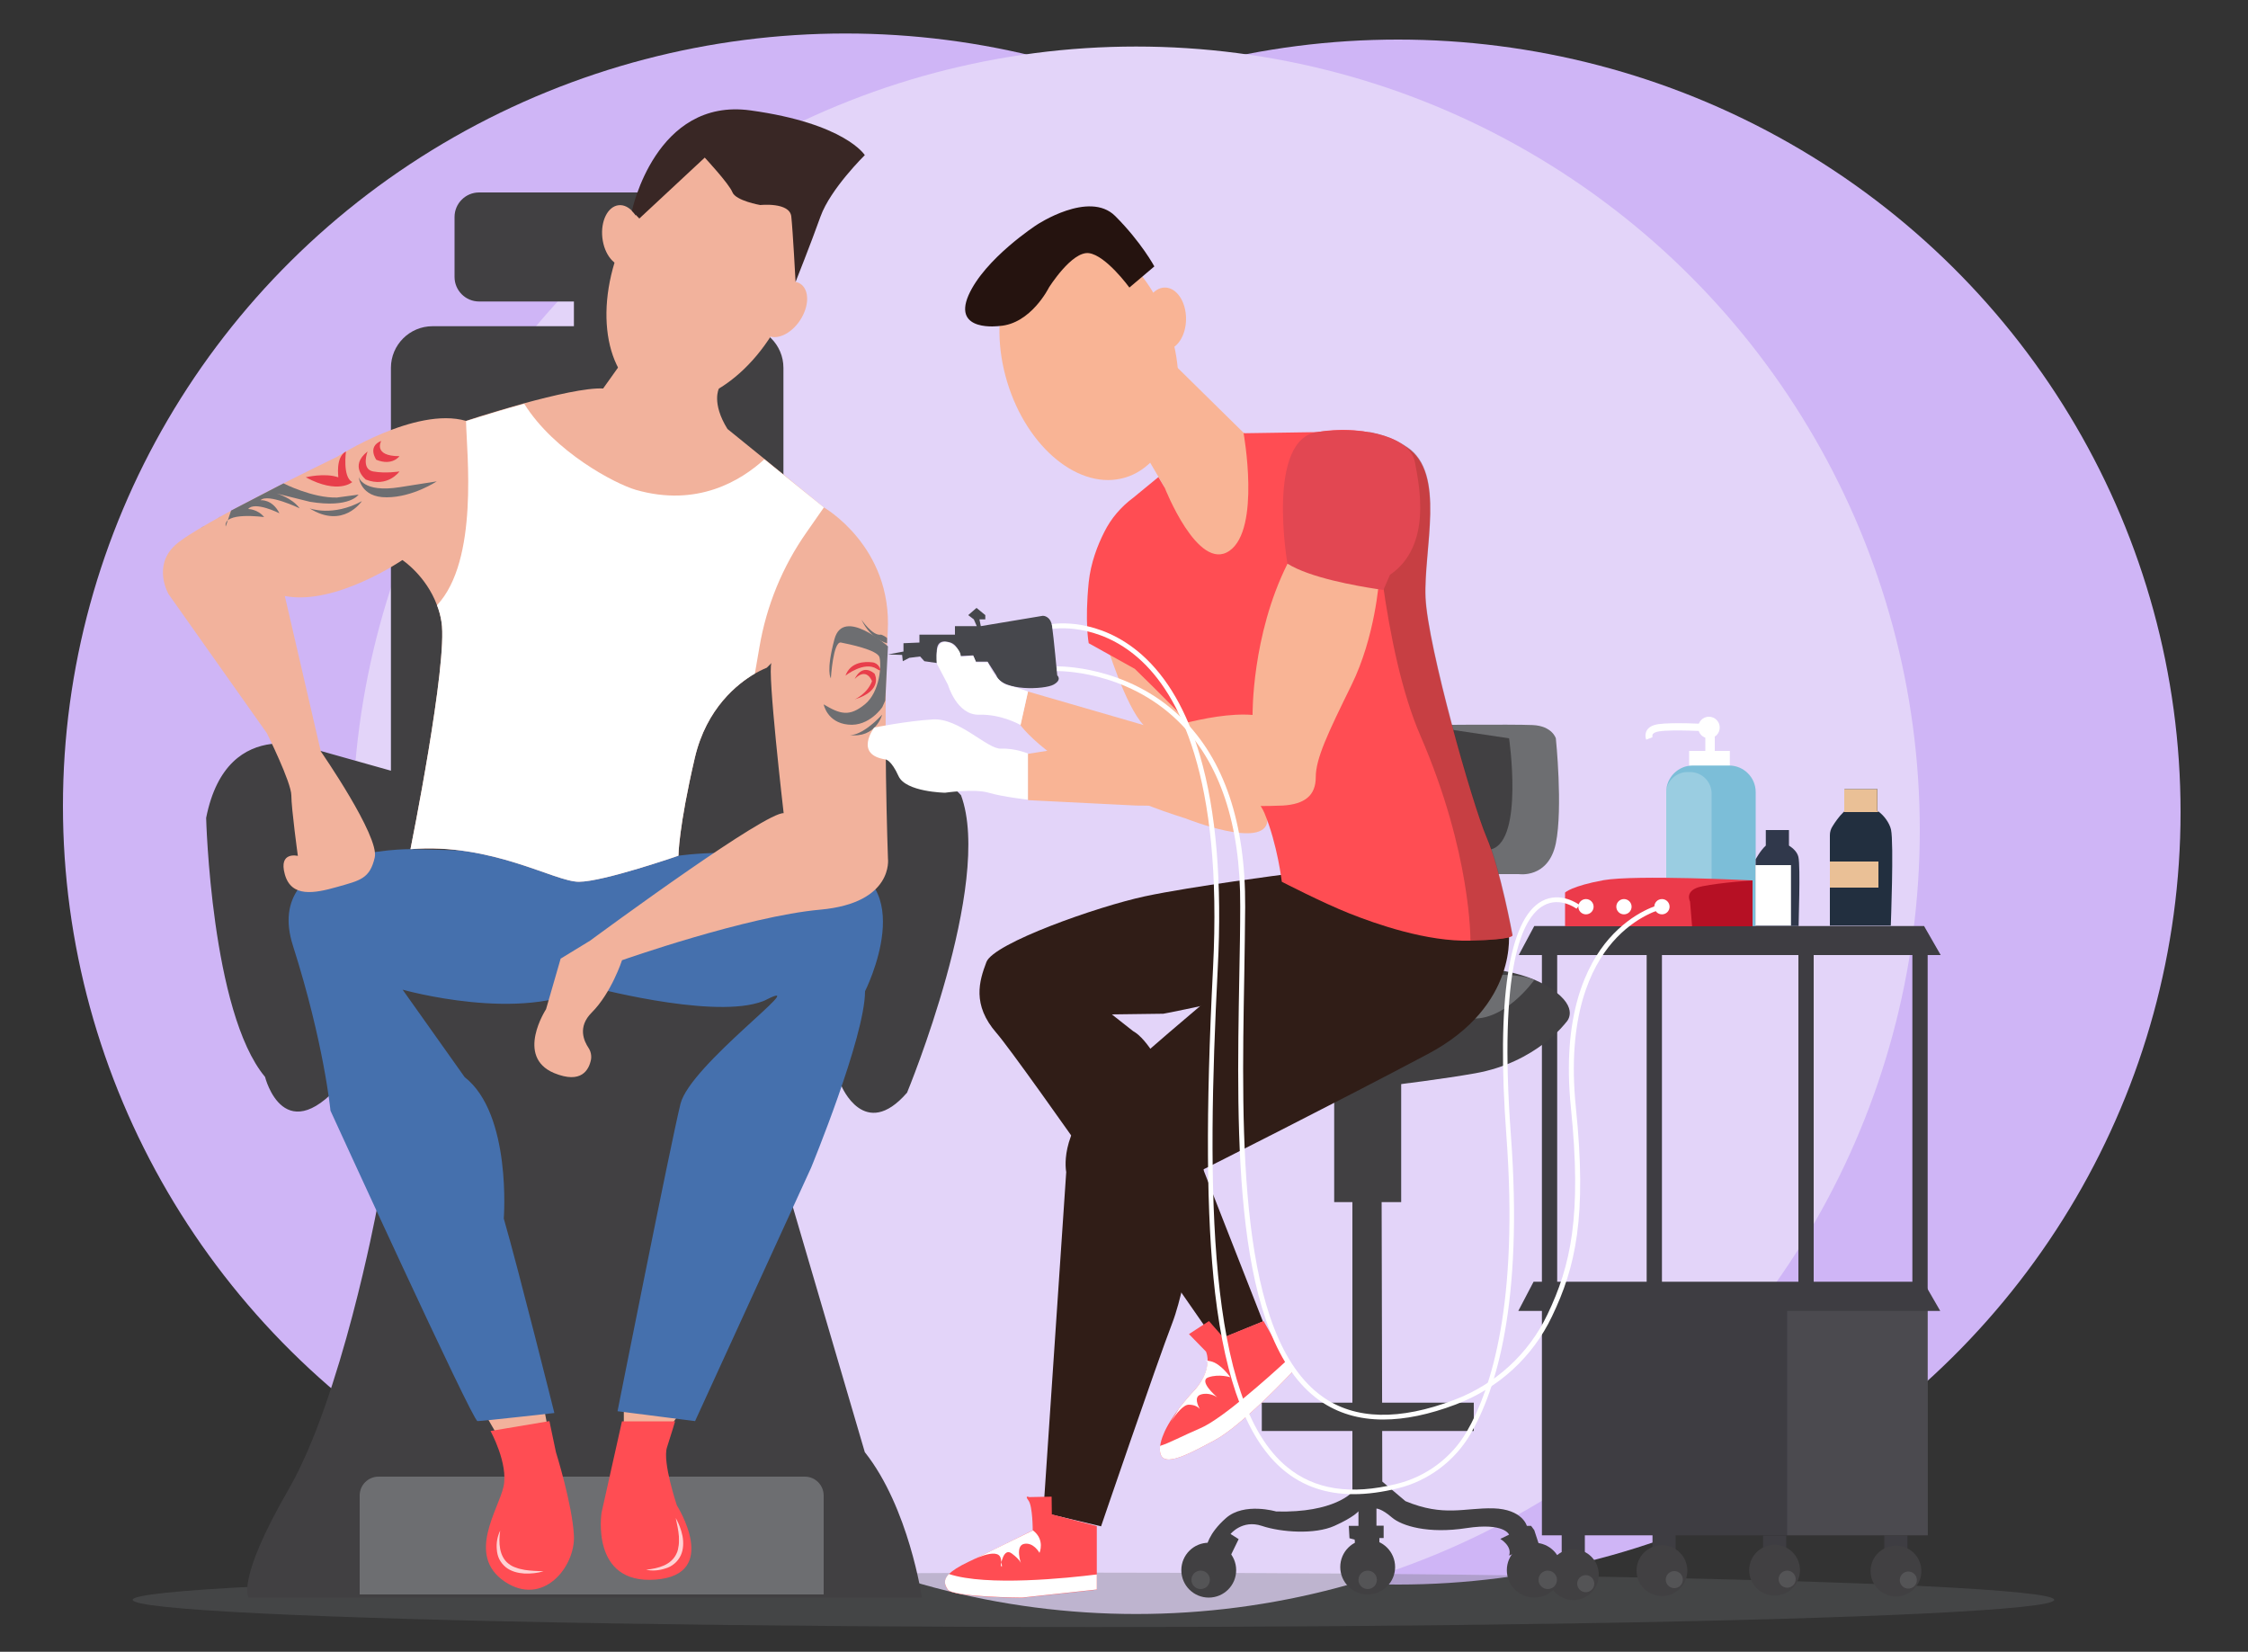 <svg version="1.1" id="Layer_1" xmlns="http://www.w3.org/2000/svg" x="0" y="0" viewBox="0 0 1000 734.7" style="enable-background:new 0 0 1000 734.7" xml:space="preserve"><rect x="0" y="0" width="1000" height="734.7" fill="#333333" stroke="none"/><style>.st0{fill:#cfb5f6}.st3{fill:#fff}.st6{fill:#3e3d42}.st7{fill:#414042}.st8{opacity:.44;fill:#6d6e71}.st14{fill:#eac096}.st15{fill:#6d6e71}.st17{fill:#f2b29c}.st20{fill:#ff4d53}.st21{opacity:.75}.st22{fill:#e83e4b}.st23{fill:#f9b495}.st26{fill:#301d17}.st27{fill:#ee4042}</style><ellipse class="st0" cx="621.9" cy="361.2" rx="348.1" ry="343.6"/><ellipse class="st0" cx="376.1" cy="358.5" rx="348.1" ry="343.6"/><circle cx="505.4" cy="369.3" r="348.6" style="fill:#e3d4f9"/><ellipse cx="486.4" cy="711.6" rx="427.4" ry="12.1" style="opacity:.31;fill:#6d6e71"/><path class="st3" d="M751.4 334h18.1v11h-18.1z"/><path d="M780.9 411.9h-39.7v-59.6c0-6.5 5.3-11.8 11.8-11.8h16.2c6.5 0 11.8 5.3 11.8 11.8v59.6z" style="fill:#7cbed8"/><circle class="st3" cx="760.2" cy="323.6" r="4.8"/><path class="st3" d="M732.3 329c-.1-.2-.8-2.1.2-4 .9-1.6 2.6-2.5 5.2-2.9 5.9-.9 21.8-.1 22.5 0l-.2 3.2c-.2 0-16.3-.9-21.9 0-1.5.2-2.5.7-2.9 1.3-.3.6-.1 1.3-.1 1.3l-2.8 1.1zM758.6 325.8h4.2v10.5h-4.2z"/><path d="M761.5 411.9h-20.4V353c0-5.3 4.3-9.6 9.6-9.6h1.1c5.3 0 9.6 4.3 9.6 9.6v58.9z" style="opacity:.23;fill:#fff"/><path class="st6" d="M685.9 577.3h171.6v105.6H685.9zM675.6 424.8l6.9-12.9h173.4l7.4 12.9zM685.9 424.8h6.8v152.5h-6.8zM732.5 424.8h6.8v152.5h-6.8zM800 424.8h6.8v152.5H800zM850.7 424.8h6.8v152.5h-6.8z"/><path class="st6" d="M694.7 681.7H705V692h-10.3zM735.1 681.7h10.3V692h-10.3zM784.3 683h10.3v10.3h-10.3zM838.2 683h10.3v10.3h-10.3z"/><circle class="st7" cx="699.9" cy="700.4" r="11.3"/><circle class="st8" cx="705.4" cy="704.4" r="3.8"/><circle class="st7" cx="739.3" cy="698.6" r="11.3"/><circle class="st8" cx="744.8" cy="702.6" r="3.8"/><circle class="st7" cx="789.4" cy="698.4" r="11.3"/><circle class="st8" cx="795" cy="702.4" r="3.8"/><circle class="st7" cx="843.4" cy="698.8" r="11.3"/><circle class="st8" cx="848.9" cy="702.8" r="3.8"/><path style="opacity:.28;fill:#6d6e71" d="M795 577.3h62.6v105.6H795z"/><path class="st6" d="m675.4 583.1 6.8-13h173.4l7.5 13z"/><g><path d="M779.6 391.6V412h-83.4v-15s2.9-2.9 17.1-5.5c14.3-2.5 66.3.1 66.3.1z" style="fill:#ec3b4b"/><path d="M779.6 391.6V412h-26.9l-.9-11s-2.9-5.2 5.5-6.8c8.4-1.7 22.3-2.6 22.3-2.6z" style="fill:#b61024"/><circle class="st3" cx="705.5" cy="403.3" r="3.4"/><circle class="st3" cx="722.4" cy="403.3" r="3.4"/><circle class="st3" cx="739.3" cy="403.3" r="3.4"/></g><path d="M800 381.2c-.5-2.3-2.5-4-4.2-5.1v-6.9h-10.3v6.9c-2.5 2.3-4.5 6.1-4.5 6.1v29.7h19.1c-.1 0 .9-26.5-.1-30.7z" style="fill:#30384b"/><path d="M841.1 411.7H814v-40.2c0-1.4.4-2.8 1.2-4 1.1-1.8 2.9-4.4 4.9-6.3l.4-.4V351h14.7v9.7c.2.1.4.3.6.4 2.3 1.7 4.7 4.9 5.4 7.9 1.3 6.1-.1 42.7-.1 42.7z" style="fill:#222f3f"/><path class="st14" d="M835.7 361.2H820l.4-.4V351h14.7v9.7c.2.2.4.3.6.5zM814 383.2h21.6v11.6H814z"/><path class="st3" d="M780.9 384.8h15.8v26.9h-15.8z"/><g><path class="st15" d="M636.8 388.8h38.8s13.2 2.1 16.5-13.7c3.2-15.8 0-46.7 0-46.7s-1.6-5.5-10.3-5.9c-8.7-.4-50 0-50 0l5 66.3z"/><path class="st7" d="m631.8 322.5 39.5 5.9s6.5 44.9-7.7 49.3c-14.2 4.4-28.1 0-28.1 0l-3.7-55.2z"/></g><g><path class="st7" d="M593.5 482.3v52.4h29.8v-54z"/><path class="st7" d="M656.2 430.6h1.6c5 .2 20.7 1.5 32 9 13.6 9 6.8 15.2 6.8 15.2s-13.2 17.8-40.4 22.6c-27.1 4.8-75.9 9.7-75.9 9.7l75.9-56.5z"/><path class="st15" d="M662.7 433.6s14.1-.6 19.8 2.3c0 0-14.1 20-30.2 16.8 0-.1 15.5-11.7 10.4-19.1z"/><path class="st7" d="M601.6 532.7v130.9s-7.8 9.4-33.9 8.7c0 0-14.2-4.2-22.3 2.9-8.1 7.1-8.7 12.9-8.7 12.9l10.7 3.9 3.6-7.4-3.6-2.3s5.2-6.5 13.9-3.6 23.6 3.9 32.3 0 10.7-6.5 10.7-6.5v6.5H600l.3 5.5 2.3.6.3 3.2h10.7v-3.9h1.9v-5.5h-3.2V671s2.3 0 6.8 3.9 16.3 7.4 33.2 4.8 19 2.9 19 2.9l-3.9 1.9s5.4 3.2 3.9 7.4l13.1-5.5-1.9-5.8-1.4-1.9h-1.9s-1.9-7.4-14.9-7.8c-12.9-.3-22 3.9-39.1-3.2l-10.3-8.7-.3-126.3h-13z"/><path class="st7" d="M561.3 623.9h94.3v12.6h-94.3z"/><circle class="st7" cx="537.7" cy="698.4" r="12.2"/><circle class="st7" cx="608.4" cy="697" r="12.2"/><circle class="st7" cx="682.5" cy="698.4" r="12.2"/><circle class="st8" cx="608.4" cy="702.7" r="4.1"/><circle class="st8" cx="688.5" cy="702.7" r="4.1"/></g><path class="st15" d="M98.1 229.7s-4.1 4.8 0 11.6c0 0-9-4.4 0-11.6zM91.7 234.2s-5.3-1 0 7.1v-7.1z"/><g><path class="st7" d="m352.7 536.9-4.1-61.1 25.7 7.2s10.3 24.8 29.2 3c0 0 38.5-93 24-132.3 0 0-30.6-34.7-79-12.1v-178c0-10.2-8.3-18.5-18.5-18.5H192.4c-10.2 0-18.5 8.3-18.5 18.5v179.2l-31.3-8.8s-41.4-18.2-50.9 29.8c0 0 2.2 86.5 26.2 115.2 0 0 8.6 34.7 36.3 0 0 0 20 19.7 13.3 59.5 0 0-15.6 83.3-39.2 124.1-23.5 40.7-17.7 48-17.7 48h299.5s-5.8-40-25.4-64.7l-32-109zM337.7 134.1H213.1c-6 0-10.9-4.9-10.9-10.9V96.5c0-6 4.9-10.9 10.9-10.9h124.5c6 0 10.9 4.9 10.9 10.9v26.7c.1 6-4.8 10.9-10.8 10.9z"/><path class="st15" d="M366.5 709.2H160v-44c0-4.7 3.8-8.4 8.4-8.4H358c4.7 0 8.4 3.8 8.4 8.4v44z"/><path class="st7" d="M255.3 128.3h41.4v41.4h-41.4z"/><path d="M384.6 329.5s-7.1.3-4.4 7.8c2.7 7.4 10.4 1.3 10.4 1.3s-.6-5.4-5.5-3.3c0-.1-6.8 2.6-.5-5.8z" style="fill:#545454"/><ellipse transform="rotate(-65.455 313.486 121.596)" class="st17" cx="313.5" cy="121.6" rx="60.6" ry="39.3"/><ellipse transform="rotate(-56.655 348.581 137.627)" class="st17" cx="348.6" cy="137.6" rx="13.6" ry="8.8"/><ellipse transform="rotate(-6.367 276.68 104.796)" class="st17" cx="276.7" cy="104.8" rx="8.8" ry="13.6"/><path class="st17" d="M277.5 624.8v13.1h18.1l8-10.9zM216.2 629.7l8.1 14 20.1-4.8-2.7-14.1z"/><path d="M281.1 93.8s10.5-50.5 52.7-44.7S384.7 69 384.7 69 369.4 84 365 96.3s-11.1 29.1-11.1 29.1-1.2-22.6-1.9-29.1-13.8-5.1-13.8-5.1-10.9-1.9-12.4-5.7c-1.5-3.8-12.3-15.4-12.3-15.4l-29.1 27.1-3.3-3.4z" style="fill:#392725"/><path d="M182.6 377.7s-66.2-.7-52.3 42.9S147 494 147 494s63.2 138.1 65.4 138.1 34.2-3.6 34.2-3.6-16-64-22.5-86.5c0 0 3.6-46.5-17.4-62.9l-27.6-38.9s53.3 15.1 82.9-1.5c0 0 52.4 14.2 75.4 7.3 1.4-.4 2.7-.9 3.8-1.5 20.4-10.2-34.2 29.1-38.5 46.5s-28 136.7-28 136.7l34.5 4.4 51.6-112.7s24-58.2 24-78.5c0 0 25.4-50.2-14.5-57.4-40-7.3-68.3-2.9-68.3-2.9l-119.4-2.9z" style="fill:#4570ad"/><path class="st17" d="M365 404.6c-32.7 2.9-88.3 22.5-88.3 22.5s-4.7 14.5-13.5 23.3c-6.4 6.4-3.4 12.7-1.4 15.7 1 1.5 1.4 3.4 1.1 5.2-.9 4.5-4.2 11-16.4 6-17.4-7.3-3.6-28.4-3.6-28.4l6.5-22.5 13.1-8s22.2-16.4 44.2-31.6c19.1-13.2 38-25.4 41.9-25.1 0 0-7.4-63.7-5.4-66.8l-2.1 2.1s-2.1.8-5.3 2.6c-7.7 4.5-21.5 15.3-26.7 37.4-7.3 31.3-7.3 43.6-7.3 43.6s-33.4 11.6-44.3 11.6c-10.9 0-38.5-17.4-74.9-14.5 0 0 16.7-82.9 13.8-101-.4-2.7-1.1-5.2-2-7.5-4.9-13.2-15.4-20.1-15.4-20.1s-29.8 20.4-52.3 16l16 69.1s26.2 37.8 24 47.2c-2.2 9.5-6.5 10.2-16.7 13.1-10.2 2.9-20.4 4.8-23.3-5.6-2.9-10.4 5.8-8.2 5.8-8.2s-2.9-21.1-2.9-26.9c0-5.8-10.9-27.7-10.9-27.7L75 264.3s-7.3-12.4 2.9-21.8c10.2-9.5 72-39.3 72-39.3s34.9-22.5 57.4-16c0 0 2.3-.7 5.9-1.9 4.8-1.5 12.1-3.7 19.9-5.9 13.2-3.6 27.9-7 35.2-6.6l8.4-11.8s15.2 17 43.1 11.8c0 0-3.4 6.4 3.8 18l16.4 13.3 26.5 21.6s30.5 17.4 28.4 55.2c-2.2 37.8.1 101 .1 101s2.7 19.7-30 22.7z"/><path class="st20" d="M218.2 636.5s8 14.5 5.8 24.7-16.7 30.5.4 42.2c17.1 11.6 31.6-6.5 30.9-20.4-.7-13.8-8-37.1-8-37.1l-2.9-13.8-26.2 4.4zM276.7 632.1l-9.1 40.7s-5.1 32 24 29.8 9.5-33 9.5-33-6.5-19.3-4.4-25.8 3.6-11.6 3.6-11.6h-23.6z"/><path class="st3" d="m366.5 225.7-7.6 10.9c-10.8 15.3-18 32.9-21.1 51.4l-2 11.6c-7.7 4.5-21.5 15.3-26.7 37.4-7.3 31.3-7.3 43.6-7.3 43.6s-33.4 11.6-44.3 11.6c-10.9 0-38.5-17.4-74.9-14.5 0 0 16.7-82.9 13.8-101-.4-2.7-1.1-5.2-2-7.5 18.7-20 13.2-67.6 12.9-81.9 4.8-1.5 18-5.6 25.9-7.7 13.4 21.4 40.4 35.6 49.7 38.3 27.3 7.8 46.7-4.1 57.1-13.6l26.5 21.4z"/><g class="st21"><path class="st3" d="M222.5 680.8c-.4 2.8-.5 5.6 0 8.2.5 2.6 1.7 5 3.7 6.5 1 .8 2.1 1.4 3.4 1.8 1.2.5 2.5.7 3.9 1 2.7.4 5.5.5 8.3.6-2.7.8-5.6 1.1-8.5 1-2.9-.2-5.9-.9-8.3-2.8-1.2-1-2.2-2.2-2.9-3.6-.7-1.4-1-2.9-1.1-4.3-.3-3 .3-5.9 1.5-8.4z"/></g><g class="st21"><path class="st3" d="M287.4 698.2c2.8-.3 5.5-.8 8-1.9 2.4-1.1 4.4-2.8 5.5-5.2.6-1.1.8-2.4 1-3.7.2-1.3.1-2.6.1-4-.2-2.7-.8-5.4-1.4-8.2 1.4 2.5 2.4 5.1 3 8 .5 2.8.5 5.9-.8 8.7-.7 1.4-1.6 2.6-2.8 3.6-1.2 1-2.5 1.7-3.9 2.1-3 1-5.9 1.2-8.7.6z"/></g><path class="st15" d="M394.6 286.1s-7.2-1.5-11.4-10.5c0 0 4.9 7.3 8.6 6.7.4-.1 2.8 1.2 2.8 1.6v2.2z"/><path class="st15" d="M395 287.5s-19.9-17.8-23.8-3.2c-3.9 14.5-1.6 17.4-1.6 17.4s1-16.6 4.5-15.9c3.6.7 16.2 3.3 17.1 6.5 1 3.2.3 15.5-6.5 21s-10.8 4.5-18.3 0c0 0 1.5 8.1 10.9 9 9.4 1 15.2-7.8 15.2-7.8l1.3-2.9 1.2-24.1z"/><path class="st22" d="M391.1 296.6c-.6-1.1-1.8-1.9-3.1-2-3.2-.4-9.6-.3-11.9 5.9 0 0 8.4-6.6 13.9-3 2.1 1.4 1.8.3 1.1-.9z"/><path class="st22" d="M389 299.6s4.3 7.4-8.8 11.5c0 0 5.6-2.5 7.7-8.1 0 0-2.3-6.5-7.7-1 0 .1 2.9-7.2 8.8-2.4z"/><path class="st15" d="M392.4 317.9s-2.8 10.7-14.7 9c0 0 4.9 1.3 14.7-9z"/><path class="st22" d="M169.6 196.1s-3.9 6.8 8.1 6.8c0 0-3.2 4.5-10.3 1.6 0 0-4.2-5.8 2.2-8.4z"/><path class="st22" d="M163.5 200.8s-3 7.9 2.5 8.9 11.7 0 11.7 0-5.2 7.4-15 3.6c0-.1-7.6-5.9.8-12.5z"/><path class="st15" d="M159.6 212.2s1.7 7.1 18.2 4.5l16.5-2.6s-10.7 7.1-22.3 7.1c-11.7.1-12.4-9-12.4-9z"/><path class="st22" d="M153.9 200.8s-1.6 11.4 2.8 13.6c0 0-6.1 5.7-20.7-2.1 0 0 8.4-2.1 14.5 0 .1-.1-1.4-8.9 3.4-11.5z"/><path class="st15" d="M126.1 215s12.9 6.6 23.8 6.3l9.6-1.3s-3.8 6.1-21.6 3.2l-14.9-3.7s6.8 1.8 10.3 6.6c0 0-14.2-6.8-17.4-3.6 0 0 5.2-.6 8.4 5.8 0 0-11-5.5-13.9-1.9 0 0 4.2 0 7.1 3.6 0 0-18.4-2.6-17.1 4.2l2.4-7.1 23.3-12.1z"/><path class="st15" d="M137.7 226.1s10.3 3.9 23.3-3.2c-.1 0-8.3 12.6-23.3 3.2z"/></g><circle class="st8" cx="534.1" cy="702.7" r="4.1"/><g><path class="st23" d="M492.1 286.1s8.4 27.8 16.6 36.4l-51.4-14.9-3.4 14.9s16.8 23.8 73.7 41.6c0 0 35 14 36.2 1l.6-5.2c.1 0-54.2-73-72.3-73.8z"/><ellipse transform="rotate(-16.817 484.355 158.87)" class="st23" cx="484.4" cy="158.9" rx="38" ry="55.9"/><ellipse class="st23" cx="518.2" cy="141.8" rx="9.4" ry="13.9"/><path d="M444.6 145s-20.9 2.9-13.8-13.6C438 115 461.2 100 461.2 100s23.3-15.5 34.9-3.9 17.4 22.4 17.4 22.4l-11.1 9.4s-10.4-14.3-18-15.3-17.8 15.3-17.8 15.3-8 16.2-22 17.1z" style="fill:#25130f"/><path class="st23" d="m508.7 200.8 9.4 16s-8 17 4.6 31c12.6 14.1 35.4 8.9 39.7-12.3s0-39.4 0-39.4l-9.2-3.6-32-31.5-12.5 39.8z"/><path class="st3" d="M457.4 335.2s-6-2.5-12.1-2.2c-6.1.3-18.7-13.8-30.4-13-11.6.7-26 3.6-26 3.6s-9.2 12.1 5.1 14.2c0 0 2.5.3 5.7 7.4 3.2 7.1 20.7 7.4 20.7 7.4s12.9-1.9 19.4 0c6.5 1.9 17.6 3.1 17.6 3.1v-20.5z"/><path d="m395 291.1 6.9-1.3v-3.7l7.1-.3v-3.5h15.8v-3.8h9.7l-1.3-3-2.5-1.9 3.7-3.2 3.9 3.2v1.9h-2.6l.6 3 27.6-4.6s3.4-.1 4.1 4.6 2.3 21.9 2.3 21.9 2.3 1.9-1.6 4.1-22.9 3.1-25.5-4.1l-3.9-6.1h-5.2l-1.2-2.8-5.6.3s-1-4.8-4.5-6c-3.6-1.1-6.1-.5-6.1 4.3v4.8l-5.5-.8-1.9-2.1-4.8.6-2.9 1.5-.3-2.8-6.3-.2z" style="fill:#46474c"/><path class="st3" d="M454 322.5s-8.4-4.9-18.4-4.6c-10 .3-13.9-13.3-13.9-13.3l-4.9-9.3s-1.9-12.6 6.1-9.2c0 0 4.5 2.4 4.5 6l5.6-.3 1.2 2.8h5.2s3.8 9 8.9 10.2c5.2 1.2 9 2.8 9 2.8l-3.3 14.9z"/><path class="st26" d="M572.5 388.8s-42.3 5.4-63.3 9.9-67.2 20.8-70.4 29.2-6.5 19 4.5 31.6c11 12.6 97.2 137 97.2 137l21.3-8.7-30.4-77.5S517.3 466 504 458.6l-9.4-7.4 22.9-.3s84.2-15.3 104.3-37.1l-49.3-25z"/><path class="st26" d="M671.1 414.2s4.8 33-35.9 54.6c-40.7 21.6-99.8 51.3-99.8 51.3s-6.8 49.9-13.9 68.3c-7.1 18.4-31.7 90.5-31.7 90.5l-25.7-6.1 10.2-151.5s-3.6-16.8 14.9-34.6c18.4-17.8 72.4-62.4 72.4-62.4l36.2-23.3c-.1-.1 60.7 18 73.3 13.2z"/><path class="st20" d="M487.9 678.8v28.3l-33.3 3.6s-30.7-.2-33-3.6c-1.4-2.1-2.1-4.2.5-6.9 1.5-1.6 4.3-3.4 8.7-5.5 11.8-5.6 28.6-14 28.6-14s0-10.8-1.9-13.3.3-1.5.3-1.5l10-.2.1 7.9 20 5.2zM574.8 610.3s-22.3 23.9-34.6 30.4-24.9 13.6-24.2 3.2c0-.3 0-.5.1-.8.2-1.6.7-3.4 1.5-5.2 1.6-4 4.4-8.1 7-11.6 3.5-4.6 6.7-7.9 6.7-7.9s5.9-5.9 5.9-13v-.3c0-1.3-.2-2.6-.7-3.9l-7.6-7.8 8.9-5.8 6.4 7.3 17.9-7.3 10.1 17.8 2.6 4.9z"/><path class="st3" d="M574.8 610.3s-22.3 23.9-34.6 30.4-24.9 13.6-24.2 3.2c0-.3 0-.5.1-.8 4.2-1.3 9.4-4.2 18-7.9 9.7-4.2 30.4-22.8 37.9-29.7l2.8 4.8zM487.9 700.3v6.7l-33.3 3.6s-30.7-.2-33-3.6c-1.4-2.1-2.1-4.2.5-6.9 16.8 5.6 53.1 1.8 65.8.2zM459.5 680.7l-28.6 14s13.2-7.2 14.3-1.4c1.1 5.8 0 2.9 0 2.9s1.1-8.1 4.9-5.2c3.9 2.9 4.1 4.5 4.1 4.5s-2.8-8 1.4-8.8c4.2-.8 6.8 4 6.8 4s2.6-5.8-2.9-10z"/><path class="st27" d="M517.6 637.9c.2-.3 1.5-2.8 3.4-5.6l-3.4 5.6zM533.8 626.7c.3.3.3.5.3.5s-.1-.1-.3-.5z"/><path class="st3" d="M541.5 621.5c-.5-.3-3.8-2.4-7.4-1.2-3.1 1-1.2 4.9-.4 6.4-.6-.7-2-1.9-4.9-1.9-2.4 0-5.5 3.9-7.9 7.5l3.6-5.9c3.5-4.6 6.7-7.9 6.7-7.9s5.9-5.9 5.9-13c0 0-2.2-.7 0-.3.4.1.9.2 1.5.3 4.5 1 8.7 7.1 8.7 7.1s-4.9-1.6-9.7 0c-4.6 1.5 3.1 8.3 3.9 8.9z"/><path class="st20" d="M654.1 418.4c-19.4.5-41.7-7.3-53.8-12.1-12.1-4.8-30.1-14.1-30.1-14.1s-1.9-16.5-7.7-30.5c-5.8-14.1-57.7-64.2-57.7-64.2l-20.5-11.4s-1.8-9.2 0-27.1c.9-8.6 3.9-16.4 6.9-22.3 3-6.1 7.5-11.3 12.9-15.3l11.2-9.2 2.8 4.7s14.8 37.8 28.8 28.1c14-9.7 6.3-52.3 6.3-52.3l33-.5s10.5-2.3 22.8.1c5.6 1.1 11.5 3.1 16.9 6.7 17.4 11.6 7.3 45.1 8.2 66.9 1 21.8 20.8 91.6 27.1 106.3 6.3 14.7 11.6 43.9 11.6 43.9s.7 1.8-18.7 2.3z"/><path class="st23" d="M613.4 258.4s-1.6 24.7-12.2 46.3-15.9 32.7-15.9 41c0 8.2-5 12-14.6 12.6s-65.4 0-65.4 0l-48-2.4v-20.6l51.4-8.1s29.1-10.8 48.5-9.2c0 0-.5-35.2 15.5-67.2h9.2l31.5 7.6z"/><path d="M654.1 418.4s.5-38.8-22.3-91.3c-16.2-37.4-21.2-101.3-22.7-135 5.6 1.1 11.5 3.1 16.9 6.7 17.4 11.6 7.3 45.1 8.2 66.9 1 21.8 20.8 91.6 27.1 106.3 6.3 14.7 11.6 43.9 11.6 43.9s.6 2-18.8 2.5z" style="opacity:.27;fill:#301d17"/><path d="M572.7 250.7s-9.7-55.7 13.6-58.6c23.3-2.9 41.2 3.1 43.1 13.4 1.9 10.3 7.8 37.2-11.1 50.2l-2.9 6.7s-1.3-.2-3.5-.5c-8.4-1.3-29.2-4.9-39.2-11.2z" style="fill:#e24752"/></g><g><path class="st3" d="M602.2 664.6c-12.2 0-22.5-3.5-31.1-10.6-15.9-13.2-25.9-39-30.6-79-3.9-34-4.2-79.9-.9-144.3 4.4-85.8-15.5-122.3-33-137.8-18.5-16.4-38.1-13.2-38.3-13.2l-.4-2.1c.8-.1 20.7-3.4 40 13.6 11.4 10.1 20.1 25.2 25.9 44.9 7.2 24.6 9.9 56.4 7.9 94.7-5 97.8-4.8 192.3 30.7 221.6 12.3 10.2 28.4 12.7 49 7.6 13-3.2 24.3-11.6 31-23.1 11.1-19.1 23.2-57.4 17.7-131.8-4.5-60.2 1-96.3 15.8-104.3 8.4-4.5 16.4 1.5 16.7 1.7l-1.3 1.7c-.3-.2-7.3-5.4-14.5-1.5-9.8 5.3-20.2 27.3-14.7 102.2 5.6 75-6.7 113.7-18 133-7 12-18.8 20.8-32.3 24.1-6.9 1.7-13.5 2.6-19.6 2.6z"/></g><g><path class="st3" d="M615.3 631.4c-10.8 0-20.2-2.8-28.2-8.4-38.8-27.3-37.1-117-35.8-189.2.2-10.7.4-20.9.4-30.6.2-36.6-9.1-64.3-27.7-82.5-23.4-22.8-53.6-22.2-53.8-22.2l-.1-2.1c.3 0 31.3-.7 55.4 22.8 19.1 18.6 28.6 46.9 28.4 84.1-.1 9.7-.2 19.9-.4 30.6-1.3 71.6-2.9 160.7 34.9 187.4 14.4 10.2 34.1 10.6 58.4 1.4 18.5-7 33.2-20.5 41.6-38.1 10.3-21.6 15.3-43.6 10.4-91.9-4.2-41.2 6.9-63.6 16.9-75.1 11-12.6 22.8-15.3 23.3-15.4l.5 2.1c-.1 0-11.7 2.7-22.2 14.8-9.7 11.2-20.4 33-16.3 73.4 5 48.8-.1 71.1-10.6 93-8.6 18.1-23.8 32-42.8 39.2-11.9 4.5-22.6 6.7-32.3 6.7z"/></g></svg>